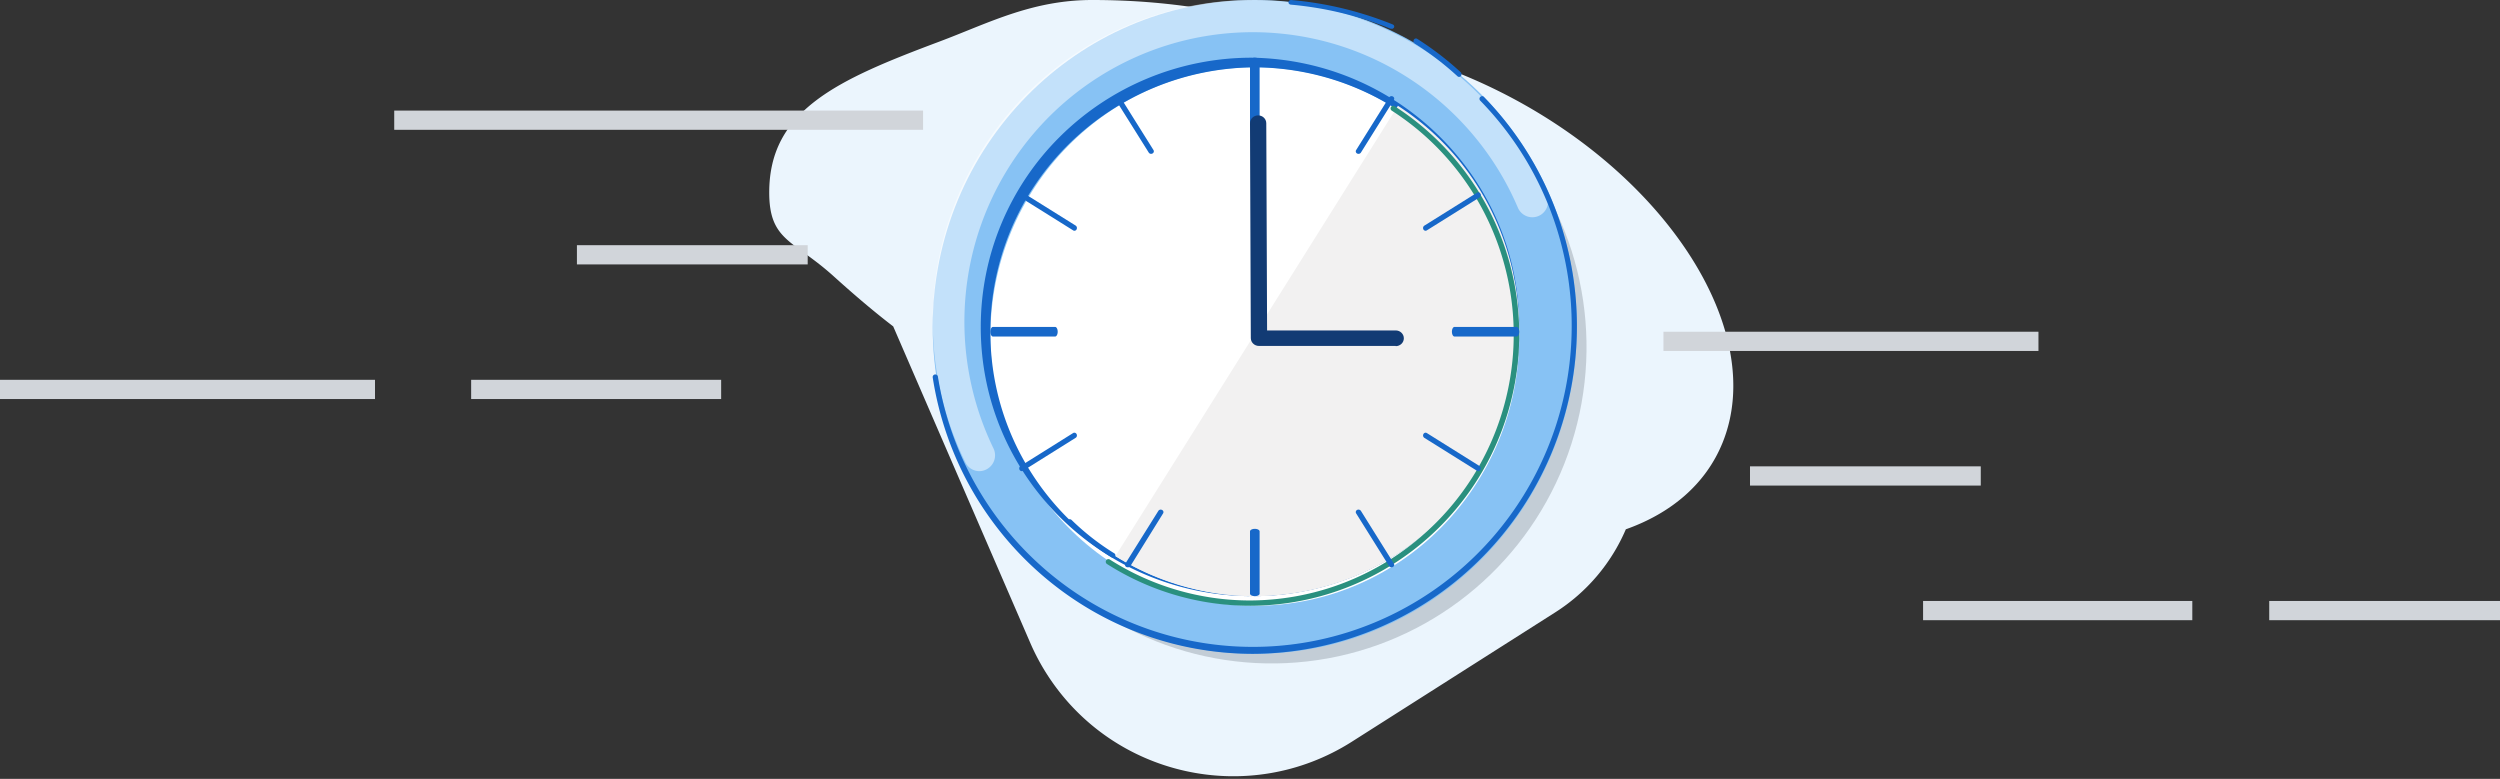 <svg xmlns="http://www.w3.org/2000/svg" width="260" height="81"><rect width="100%" height="100%" fill="#333333" stroke="none"/><g fill="none" fill-rule="evenodd"><path fill="#EBF5FD" d="M113.595 0c8.54 0 16.64 1.428 23.022 4.118 5.904.324 12.418 2.02 18.872 5.172 17.778 8.686 28.369 25.142 23.656 36.757-1.742 4.292-5.33 7.323-10.058 9a19.15 19.15 0 0 1-7.332 8.632L140.6 77.134c-10.718 6.817-24.933 3.655-31.75-7.064a23 23 0 0 1-1.699-3.203L92.894 33.946c-2.336-1.793-4.422-3.616-6.2-5.22C82.49 24.933 80 25.063 80 20.013c0-8.554 7.08-11.705 17.634-15.664a97.15 97.15 0 0 0 1.955-.761l.965-.388C104.57 1.582 108.51 0 113.595 0Z"/><g fill-rule="nonzero" transform="translate(97)"><path fill="#242F3E" d="M11 58.184c7.852 8.714 19.732 12.554 31.165 10.075 11.433-2.478 20.681-10.9 24.262-22.092 3.581-11.192.95-23.454-6.902-32.167 0 0 13.881 29.892-10.199 47.416C32.121 73.926 11 58.184 11 58.184Z" opacity=".2"/><ellipse cx="33.5" cy="34" fill="#87C2F4" rx="33.5" ry="34"/><path fill="#FFF" d="M4.863 49a1.635 1.635 0 0 1-1.472-.92A33.502 33.502 0 0 1 5.989 14.28C12.912 4.323 24.672-1.075 36.702.179c12.03 1.255 22.433 8.965 27.17 20.136.35.836-.04 1.8-.873 2.152a1.634 1.634 0 0 1-2.143-.876C56.565 11.547 47.19 4.626 36.36 3.507 25.53 2.39 14.948 7.25 8.71 16.206a30.206 30.206 0 0 0-2.386 30.43 1.645 1.645 0 0 1-.752 2.189c-.22.113-.463.173-.71.175Z" opacity=".5"/><ellipse cx="33.5" cy="35" fill="#FFF" rx="27.5" ry="28"/><path fill="#1768C9" d="M33.153 62C17.59 61.976 4.988 49.452 5 34.02a27.839 27.839 0 0 1 8.222-19.794A28.319 28.319 0 0 1 33.153 6C48.595 6.214 61 18.687 61 34S48.595 61.786 33.153 62Zm.499-55a27.811 27.811 0 0 0-19.579 8.078A27.334 27.334 0 0 0 6 34.519C5.99 49.675 18.366 61.973 33.652 62 48.818 61.788 61 49.538 61 34.5S48.818 7.212 33.652 7Z"/><path fill="#F2F1F1" d="M19 57.842c12.834 8.01 29.68 4.103 37.744-8.753C64.81 36.233 61.077 19.234 48.384 11"/><path fill="#2A907F" d="M33.04 63a27.716 27.716 0 0 1-14.91-4.341.277.277 0 0 1 .015-.478.273.273 0 0 1 .275.01 27.175 27.175 0 0 0 14.62 4.258c12.196-.059 22.898-8.177 26.295-19.948 3.398-11.77-1.32-24.385-11.59-30.992a.276.276 0 0 1-.083-.38.269.269 0 0 1 .378-.083c10.492 6.73 15.315 19.604 11.847 31.618C56.418 54.677 45.487 62.957 33.04 63Z"/><path fill="#1768C9" d="M14 54a29.341 29.341 0 0 0 5 4"/><path fill="#1768C9" d="M18.738 58a.251.251 0 0 1-.133-.035 26.283 26.283 0 0 1-4.53-3.537.246.246 0 0 1-.066-.242.254.254 0 0 1 .182-.177.262.262 0 0 1 .249.064 25.618 25.618 0 0 0 4.437 3.467c.059.034.101.09.117.156a.24.24 0 0 1-.035.189.264.264 0 0 1-.22.115ZM33.5 56v7M33.5 62c-.276 0-.5-.12-.5-.268v-6.464c0-.148.224-.268.5-.268s.5.12.5.268v6.486c-.02.14-.239.246-.5.246ZM33.5 7v7M33.5 13c-.276 0-.5-.12-.5-.266V6.266c0-.147.224-.266.5-.266s.5.12.5.266v6.49c-.02.138-.239.244-.5.244ZM54 34.5h7M60.732 35h-6.464c-.148 0-.268-.224-.268-.5s.12-.5.268-.5h6.464c.148 0 .268.224.268.5s-.12.5-.268.5ZM6 34.5h7M12.732 35H6.268C6.12 35 6 34.776 6 34.5s.12-.5.268-.5h6.464c.148 0 .268.224.268.5s-.12.5-.268.5ZM44 53l3 6M47.714 59a.304.304 0 0 1-.25-.13l-3.426-5.479c-.078-.125-.032-.285.103-.36a.313.313 0 0 1 .394.1l3.425 5.478c.039.06.05.13.03.197a.26.26 0 0 1-.133.158.288.288 0 0 1-.143.036ZM20 10l3 6M22.714 16a.285.285 0 0 1-.246-.135l-3.431-5.476c-.077-.125-.029-.283.108-.354a.305.305 0 0 1 .218-.026.277.277 0 0 1 .171.125l3.431 5.476c.074.126.026.281-.108.354a.339.339 0 0 1-.143.036ZM52 24l6-3M51.257 24a.265.265 0 0 1-.248-.21.297.297 0 0 1 .118-.32l5.46-3.416a.241.241 0 0 1 .275-.021.29.29 0 0 1 .138.26.286.286 0 0 1-.153.251l-5.46 3.416a.263.263 0 0 1-.13.04ZM9 48l6-3M9.259 49a.267.267 0 0 1-.25-.212.298.298 0 0 1 .119-.32l5.48-3.433c.126-.074.283-.026.355.108a.304.304 0 0 1 .028.217.278.278 0 0 1-.122.172l-5.48 3.434a.262.262 0 0 1-.13.034ZM52 45l6 3M56.747 49a.262.262 0 0 1-.13-.034l-5.486-3.43a.302.302 0 0 1-.096-.392c.072-.137.232-.185.357-.106l5.48 3.43c.1.065.149.195.12.318a.267.267 0 0 1-.245.214ZM9 21l6 3M14.74 24a.22.22 0 0 1-.13-.04l-5.49-3.433a.303.303 0 0 1-.086-.381c.068-.133.218-.184.342-.116l5.495 3.432a.308.308 0 0 1 .094.395.258.258 0 0 1-.224.143ZM44 16l3-6M44.287 16a.335.335 0 0 1-.143-.031c-.135-.073-.183-.228-.11-.354l3.438-5.495a.304.304 0 0 1 .382-.087c.133.068.184.218.116.342l-3.437 5.495a.293.293 0 0 1-.246.13ZM20 59l3-6M20.282 58.998a.309.309 0 0 1-.137-.03c-.137-.071-.185-.23-.108-.354l3.43-5.48a.277.277 0 0 1 .17-.125.305.305 0 0 1 .218.026c.137.07.185.229.108.354l-3.4 5.48a.295.295 0 0 1-.28.13Z"/><path fill="#123B74" d="M48.154 35.978H33.93c-.465 0-.843-.363-.846-.812L33 12.818c0-.452.379-.818.846-.818.468 0 .847.366.847.818l.084 21.547h13.377c.467 0 .846.366.846.817 0 .452-.379.818-.846.818v-.022Z"/><path fill="#1768C9" d="M47.715 2.98a.252.252 0 0 1-.114 0A36.196 36.196 0 0 0 37.247.484a.274.274 0 0 1-.223-.141.22.22 0 0 1 .027-.241.29.29 0 0 1 .25-.1 36.612 36.612 0 0 1 10.545 2.541c.114.049.175.16.148.269-.028.109-.136.187-.262.189l-.017-.02ZM54.746 8a.25.25 0 0 1-.165-.067 31.24 31.24 0 0 0-4.454-3.408.3.3 0 0 1-.092-.386c.073-.134.23-.178.354-.101a32.258 32.258 0 0 1 4.521 3.469.297.297 0 0 1 .075.309.26.26 0 0 1-.24.184ZM33.295 68C16.685 67.977 2.561 55.784.003 39.258a.275.275 0 0 1 .224-.314c.15-.023.292.08.317.231 2.272 14.239 13.364 25.4 27.506 27.68 14.141 2.278 28.138-4.84 34.71-17.654 6.57-12.813 4.232-28.427-5.8-38.718a.276.276 0 0 1 .117-.476c.1-.023.205.012.27.09 9.507 9.784 12.277 24.345 7.033 36.973C59.137 59.698 46.9 67.941 33.306 68h-.01Z"/></g><g fill="#D1D5DA"><path d="M41 11.5h55v2H41zM0 39.5h39v2H0zM60 25.5h24v2H60zM49 39.5h26v2H49zM173 34.5h39v2h-39zM182 48.5h24v2h-24zM200 62.5h28v2h-28zM236 62.5h24v2h-24z"/></g></g></svg>